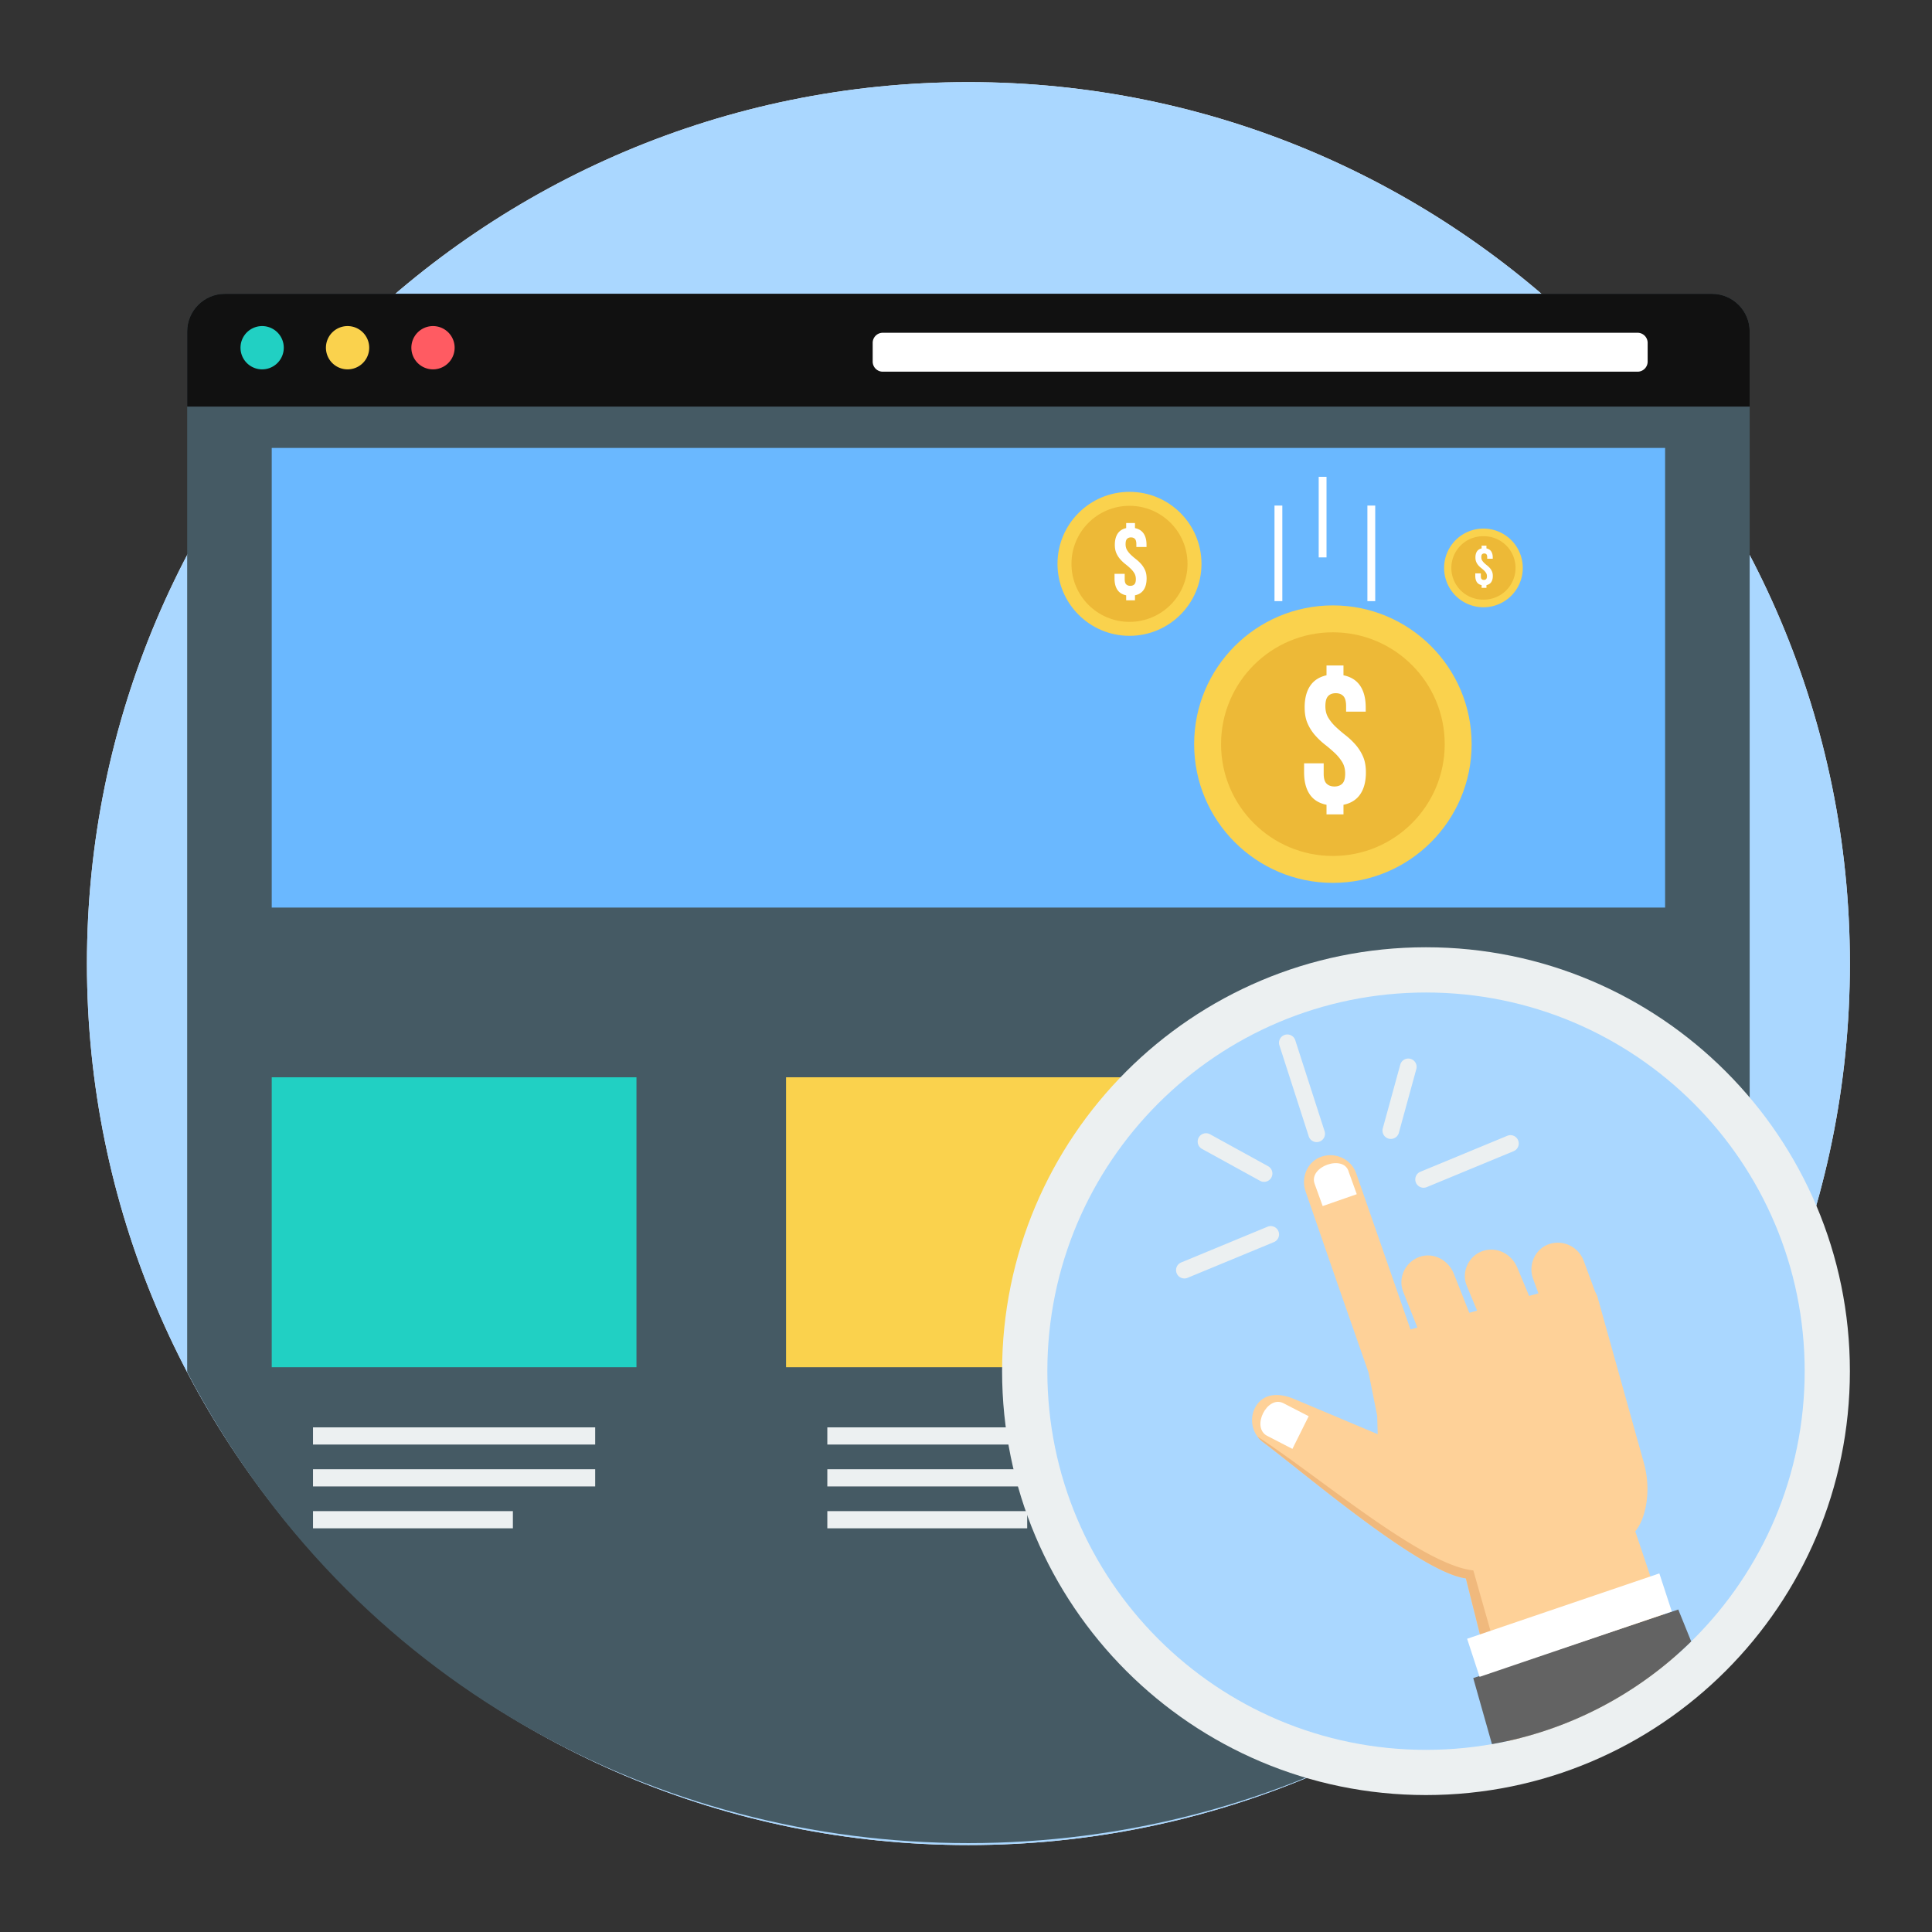 <svg width="400" height="400" fill="none" xmlns="http://www.w3.org/2000/svg"><rect width="100%" height="100%" fill="#333333" stroke="none"/><g clip-path="url(#clip0_1127_6426)"><path d="M200.5 382.001c100.793 0 182.501-81.708 182.501-182.501C383.001 98.708 301.293 17 200.5 17 99.708 17 18 98.708 18 199.5c0 100.793 81.708 182.501 182.5 182.501z" fill="#ECF0F1"/><path d="M200.5 382.001c100.793 0 182.501-81.708 182.501-182.501C383.001 98.708 301.293 17 200.5 17 99.708 17 18 98.708 18 199.5c0 100.793 81.708 182.501 182.5 182.501z" fill="#AAD7FF"/><path d="M81.856 60.837h272.613c4.28 0 7.781 3.504 7.781 7.782v215.454c-68.133 130.035-255.368 130.035-323.498-.002V68.618c0-4.281 3.502-7.782 7.78-7.782h35.325v.001h-.001z" fill="#455A64"/><path d="M64.806 295.52h58.419v3.558h-58.42v-3.558zm0 17.343h41.381v3.558H64.806v-3.558zm0-8.671h58.419v3.558h-58.42v-3.558zM171.289 295.52h58.419v3.558h-58.419v-3.558zm0 17.343h41.381v3.558h-41.381v-3.558zm0-8.671h58.419v3.558h-58.419v-3.558z" fill="#ECF0F1"/><path d="M162.743 223.038h75.515v60.032h-75.515v-60.032z" fill="#FAD24D"/><path d="M56.259 223.038h75.515v60.032H56.259v-60.032z" fill="#21D0C3"/><path d="M46.534 60.837h307.935c4.281 0 7.783 3.503 7.783 7.783v15.563h-323.5V68.619c0-4.28 3.503-7.783 7.783-7.783l-.001.001z" fill="#111"/><path d="M182.77 68.896h156.268a2.09 2.09 0 012.09 2.09v3.878a2.09 2.09 0 01-2.09 2.09H182.77a2.09 2.09 0 01-2.09-2.09v-3.878a2.09 2.09 0 012.09-2.09z" fill="#fff"/><path d="M54.273 76.472a4.48 4.48 0 100-8.96 4.48 4.48 0 000 8.96z" fill="#21D0C3"/><path d="M71.96 76.472a4.48 4.48 0 100-8.96 4.48 4.48 0 000 8.96z" fill="#FAD24D"/><path d="M89.648 76.472a4.48 4.48 0 100-8.96 4.48 4.48 0 000 8.96z" fill="#FF5B62"/><path d="M344.744 92.74H56.259v95.162h288.485V92.739z" fill="#6AB8FF"/><path d="M295.236 371.648c48.471 0 87.764-39.293 87.764-87.764 0-48.47-39.293-87.763-87.764-87.763s-87.764 39.293-87.764 87.763c0 48.471 39.293 87.764 87.764 87.764z" fill="#ECF0F1"/><path d="M295.241 205.486c43.296 0 78.398 35.101 78.398 78.401 0 43.298-35.101 78.401-78.398 78.401-43.298 0-78.4-35.101-78.4-78.401s35.101-78.401 78.4-78.401z" fill="#AAD7FF"/><path d="M260.262 290.784c1.765-2.457 4.85-2.325 7.642-1.15l17.334 7.296-.105-3.813-1.795-8.966-6.526-18.666-6.514-18.839c-1.021-2.953.464-6.265 3.379-7.199 2.913-.937 6.096.566 7.122 3.515l11.226 32.286 1.425-.402-2.94-7.422c-1.149-2.902.492-6.186 3.377-7.199 2.889-1.011 5.975.616 7.124 3.514l3.194 8.068 1.612-.455-2.15-5.17c-1.197-2.88.465-6.263 3.377-7.198 2.914-.936 5.926.634 7.124 3.516l2.417 5.811 1.932-.545-1.109-3.01c-1.079-2.929.464-6.261 3.377-7.198 2.915-.936 6.045.587 7.124 3.516l2.298 6.236.492 1.028 9.649 34.532c1.31 4.684.738 9.191-.539 12.104-.366.834-.787 1.539-1.242 2.078l8.596 25.569c-9.841 8.708-21.887 14.978-35.193 17.873l-8.475-33.698c-9.574-1.304-33.335-21.745-42.017-28.233-2.438-1.823-2.986-5.323-1.221-7.779h.005z" fill="#FED198"/><path d="M311.973 360.492l-8.475-33.698c-9.576-1.305-33.335-21.746-42.017-28.234a5.516 5.516 0 01-1.126-1.127c12.843 8.347 34.044 26.596 44.68 27.701l9.86 34.67c-.967.249-1.943.475-2.923.69v-.002h.001z" fill="#F0B97D"/><path d="M305.019 347.431l42.45-14.195 2.677 6.607c-11.065 10.859-25.332 18.462-41.255 21.259l-3.872-13.671z" fill="#636363"/><path d="M303.752 339.287l39.798-13.531 2.578 7.885-39.798 13.533-2.579-7.887h.001zM279.242 242.636l1.664 4.608-7.06 2.458-1.666-4.607c-1.31-3.626 6.118-6.167 7.063-2.459h-.001zm-13.511 47.887l5.219 2.693-3.368 6.76-5.221-2.694c-3.394-1.752.004-8.499 3.368-6.759h.002z" fill="#fff"/><path d="M275.959 125.341c15.864 0 28.724 12.86 28.724 28.724s-12.86 28.724-28.724 28.724c-15.862 0-28.724-12.86-28.724-28.724s12.86-28.724 28.724-28.724z" fill="#FAD24D"/><path d="M275.96 130.912c12.788 0 23.153 10.366 23.153 23.154 0 12.786-10.365 23.153-23.153 23.153-12.787 0-23.154-10.366-23.154-23.153.001-12.787 10.365-23.154 23.154-23.154z" fill="#EDB937"/><path d="M270.112 146.484c0-1.848.376-3.336 1.132-4.467.755-1.132 1.885-1.867 3.396-2.205v-2.029h3.512v2.029c1.535.312 2.687 1.033 3.454 2.167.767 1.131 1.152 2.633 1.152 4.507v.858h-4.06v-1.131c0-.989-.188-1.685-.565-2.089-.378-.402-.905-.604-1.58-.604-.677 0-1.205.202-1.581.604-.378.404-.566 1.099-.566 2.089 0 .936.208 1.742.625 2.419a9.227 9.227 0 001.561 1.893 29.52 29.52 0 002.009 1.717 15.282 15.282 0 012.009 1.892 9.563 9.563 0 011.562 2.438c.417.924.624 2.034.624 3.337 0 1.873-.391 3.381-1.17 4.527-.78 1.145-1.938 1.874-3.472 2.185v1.989h-3.512v-1.989c-1.561-.313-2.725-1.04-3.492-2.185-.767-1.146-1.152-2.653-1.152-4.527v-1.874h4.057v2.147c0 .989.202 1.677.606 2.068.405.391.944.585 1.62.585.677 0 1.218-.194 1.62-.585.402-.391.604-1.079.604-2.068 0-.937-.208-1.742-.625-2.42a9.216 9.216 0 00-1.561-1.892 29.26 29.26 0 00-2.01-1.717 15.147 15.147 0 01-2.008-1.893 9.5 9.5 0 01-1.561-2.44c-.415-.923-.623-2.034-.623-3.336h-.005zM265.492 104.675v19.784h-1.622v-19.784h1.622zm9.151-5.96v16.686h-1.621V98.715h1.621zm10.083 5.96v19.784h-1.622v-19.784h1.622z" fill="#fff"/><path d="M248.863 237.868a1.727 1.727 0 011.663-3.029l12.041 6.623a1.728 1.728 0 01-1.661 3.03l-12.043-6.624zm13.616 16.091a1.724 1.724 0 011.319 3.184l-17.978 7.439a1.724 1.724 0 01-1.318-3.184l17.977-7.439zm49.581-18.804a1.723 1.723 0 111.319 3.184l-17.978 7.439a1.724 1.724 0 01-2.251-.931 1.724 1.724 0 01.933-2.251l17.977-7.439v-.002zm-22.152-14.724a1.724 1.724 0 013.326.91l-3.633 13.255a1.726 1.726 0 01-3.327-.911l3.634-13.254zm-25.026-4.016a1.726 1.726 0 013.284-1.063l6.077 18.855a1.724 1.724 0 11-3.282 1.06l-6.079-18.855v.003z" fill="#ECF0F1"/><path d="M233.85 101.831c8.231 0 14.905 6.674 14.905 14.905 0 8.231-6.674 14.905-14.905 14.905-8.232 0-14.906-6.674-14.906-14.905 0-8.231 6.673-14.905 14.906-14.905z" fill="#FAD24D"/><path d="M233.849 104.722c6.635 0 12.015 5.379 12.015 12.014 0 6.636-5.38 12.015-12.015 12.015-6.636 0-12.014-5.38-12.014-12.015 0-6.634 5.377-12.014 12.014-12.014z" fill="#EDB937"/><path d="M230.814 112.802c0-.957.196-1.731.587-2.319.39-.586.978-.968 1.761-1.144v-1.053h1.823v1.053c.797.163 1.395.537 1.792 1.124.398.587.598 1.367.598 2.34v.446h-2.105v-.587c0-.515-.098-.876-.294-1.084-.196-.208-.47-.315-.821-.315-.352 0-.625.105-.822.315-.196.208-.293.57-.293 1.084 0 .486.108.905.323 1.255.215.349.487.678.81.981.324.305.671.6 1.043.893a7.82 7.82 0 011.043.981c.324.365.595.787.81 1.267.215.48.324 1.056.324 1.731 0 .973-.202 1.756-.608 2.349-.404.593-1.004.97-1.801 1.134v1.032h-1.822v-1.032c-.81-.164-1.414-.541-1.813-1.134-.398-.594-.596-1.378-.596-2.349v-.97h2.106v1.113c0 .514.104.872.314 1.073.209.202.49.305.84.305.351 0 .63-.101.84-.305.208-.201.314-.559.314-1.073 0-.486-.108-.906-.324-1.255a4.752 4.752 0 00-.81-.982c-.323-.303-.671-.6-1.043-.89a7.953 7.953 0 01-1.043-.982 4.923 4.923 0 01-.81-1.266c-.215-.48-.324-1.056-.324-1.731v-.004h.001v-.001z" fill="#fff"/><path d="M307.13 109.438a8.144 8.144 0 018.144 8.144 8.142 8.142 0 01-8.144 8.144 8.144 8.144 0 01-8.144-8.144 8.144 8.144 0 018.144-8.144z" fill="#FAD24D"/><path d="M307.13 111.018a6.564 6.564 0 110 13.127 6.564 6.564 0 110-13.127z" fill="#EDB937"/><path d="M305.471 115.431c0-.524.109-.946.322-1.266.214-.321.535-.53.962-.624v-.574h.997v.574c.435.088.763.293.979.615.217.321.328.748.328 1.277v.243h-1.15v-.322c0-.28-.054-.477-.161-.591a.588.588 0 00-.449-.172.59.59 0 00-.45.172c-.107.114-.159.313-.159.591 0 .265.058.494.176.687.119.19.266.37.444.537.176.166.366.329.57.486.202.159.393.338.571.537.176.199.323.429.441.691.118.262.178.575.178.946 0 .531-.11.959-.333 1.283-.22.325-.55.531-.985.621v.564h-.997v-.564c-.441-.09-.772-.296-.989-.621-.216-.324-.325-.752-.325-1.283v-.531h1.15v.607c0 .281.058.477.173.587a.63.63 0 00.458.167.635.635 0 00.461-.167c.114-.11.172-.306.172-.587a1.26 1.26 0 00-.178-.686 2.719 2.719 0 00-.441-.537 8.189 8.189 0 00-.571-.488 4.293 4.293 0 01-.57-.537c-.178-.2-.325-.43-.443-.692-.119-.261-.179-.577-.179-.946l-.002.003z" fill="#fff"/></g><defs><clipPath id="clip0_1127_6426"><path fill="#fff" transform="translate(18 17)" d="M0 0h365v365H0z"/></clipPath></defs></svg>